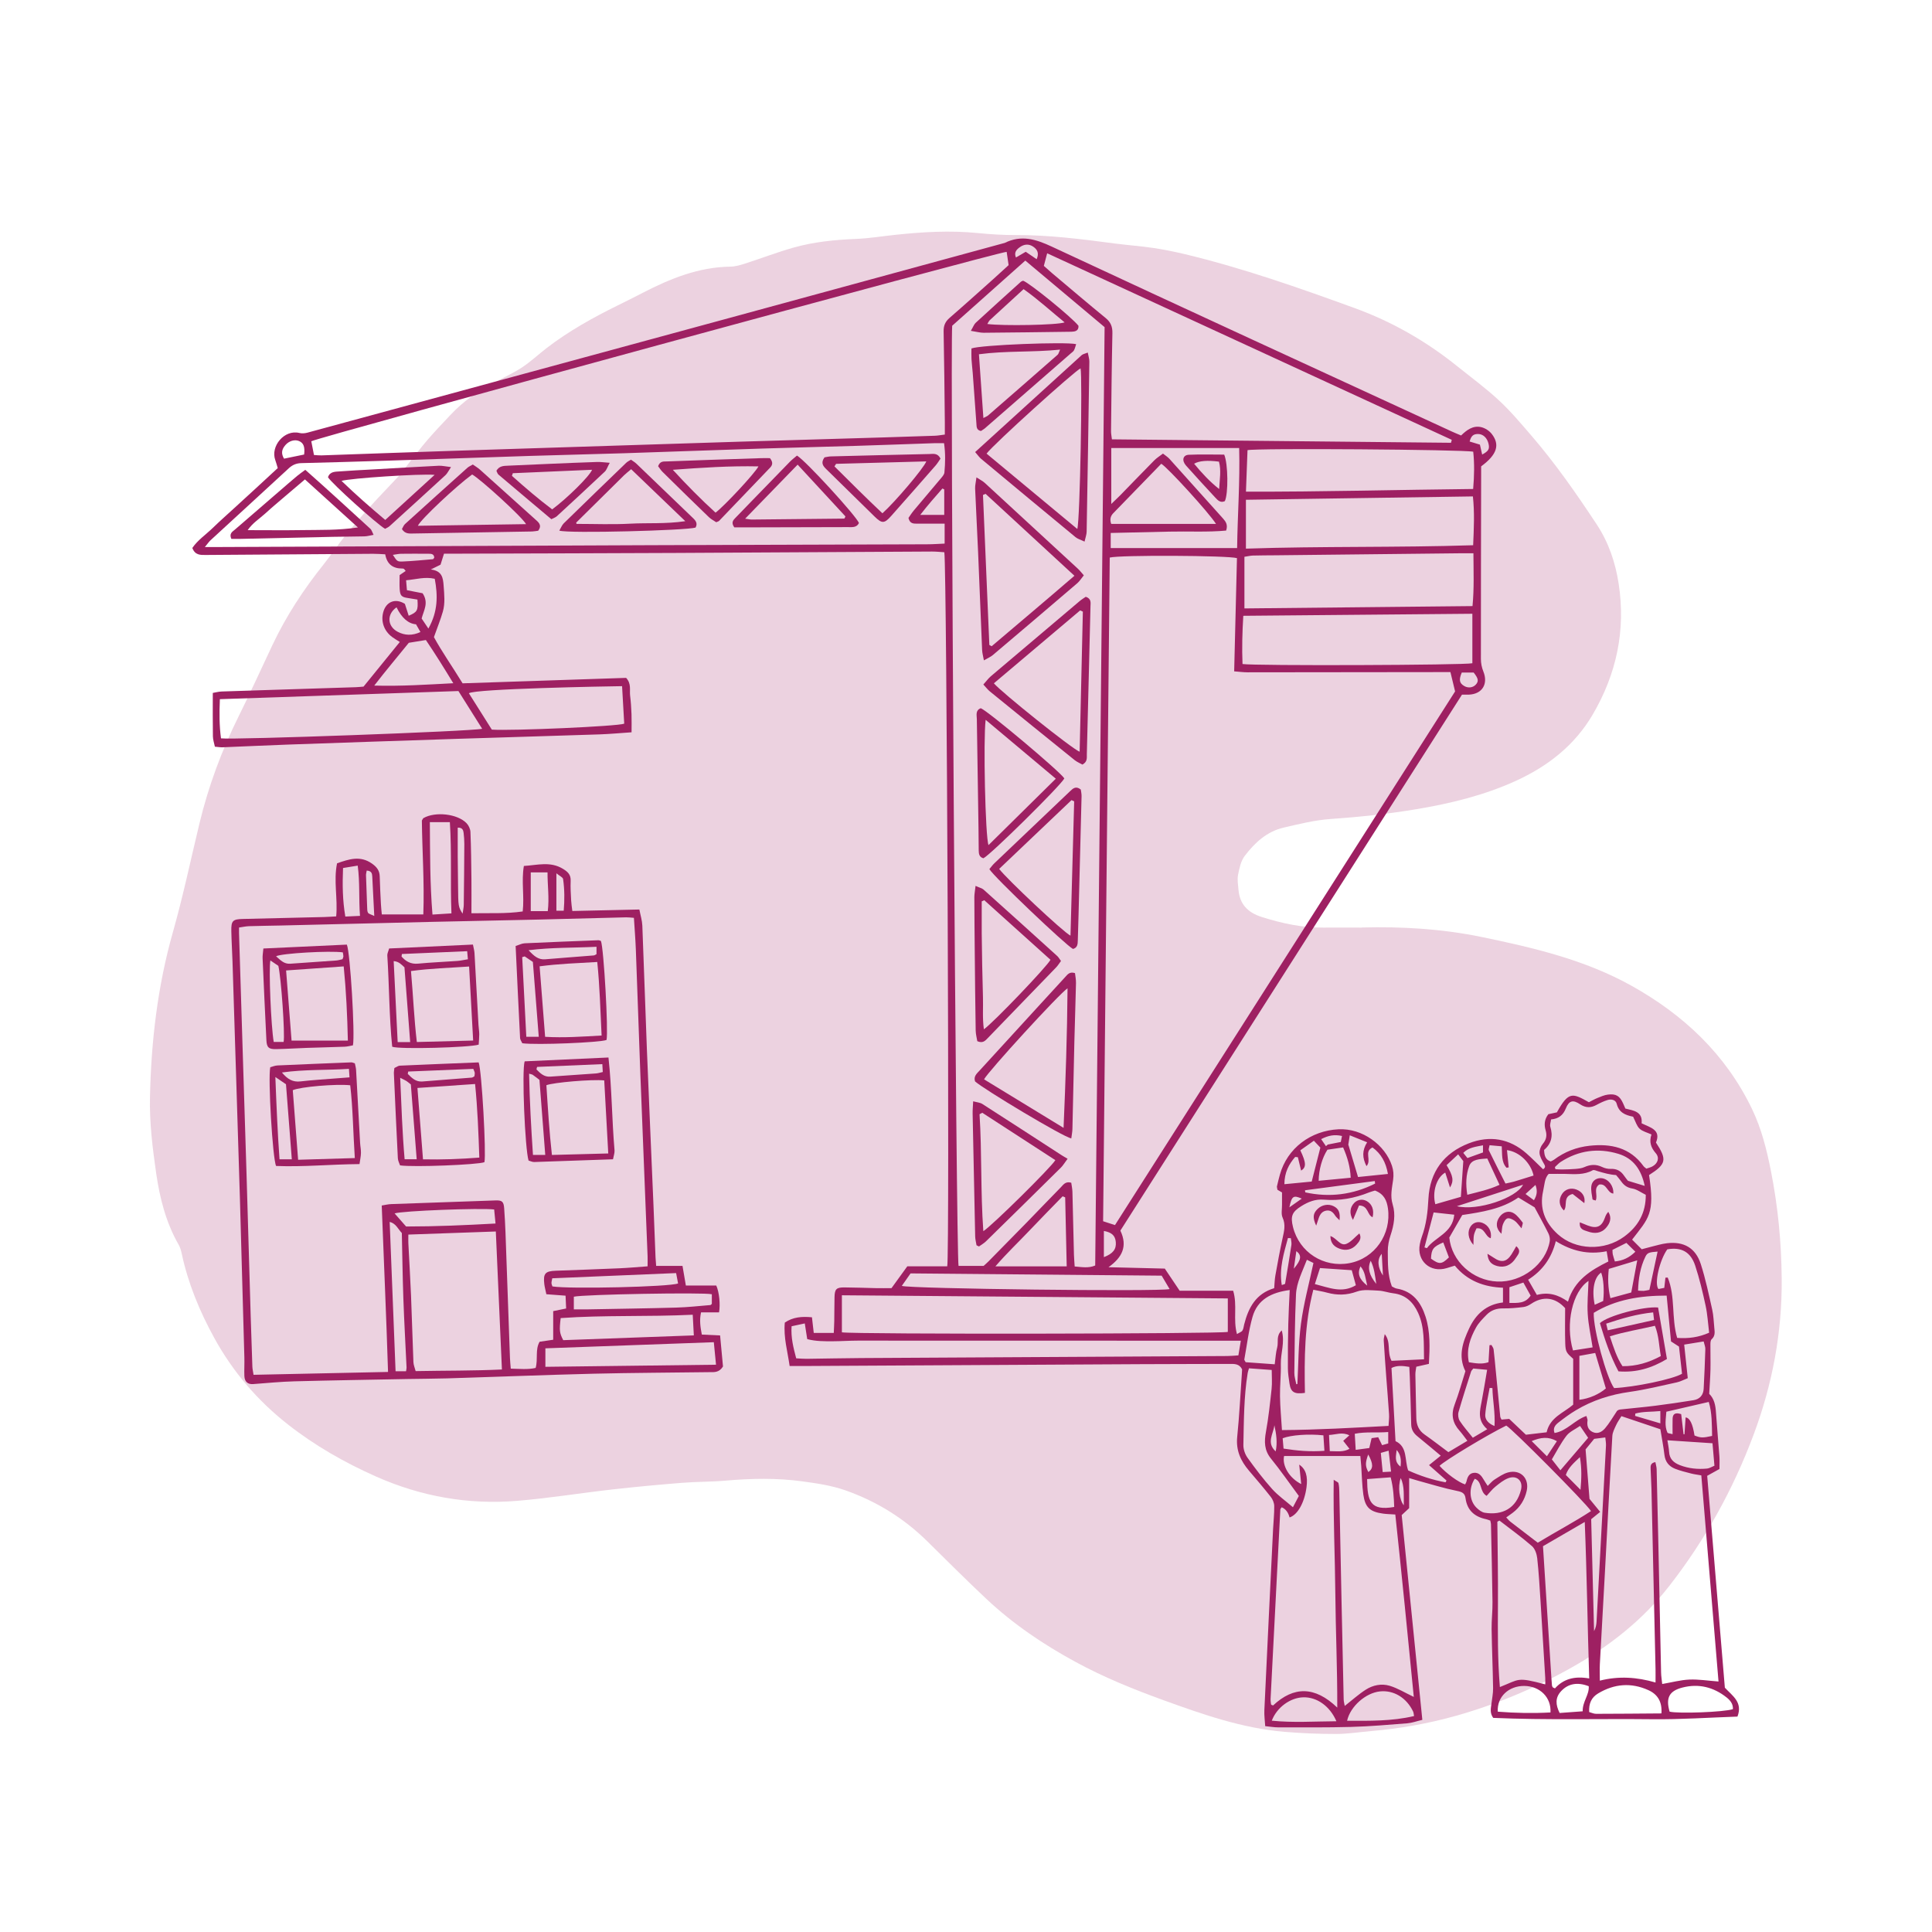 <?xml version="1.0" encoding="UTF-8"?><svg id="a" xmlns="http://www.w3.org/2000/svg" viewBox="0 0 720 720"><defs><style>.b{fill:#9e2062;}.c{opacity:.2;}</style></defs><g class="c"><path class="b" d="M507.52,345.65c14.44-.38,29.71,.44,44.71,3.55,19.25,3.99,38.41,8.46,55.82,18.18,19.44,10.86,35.02,25.5,44.83,45.81,3.58,7.42,5.54,15.31,7.12,23.34,2.61,13.23,3.88,26.57,3.99,40.06,.16,20.02-3.47,39.29-10.45,58.01-7.61,20.41-18.04,39.22-31.42,56.4-9.9,12.72-22.32,22.45-36.24,30.33-13.75,7.78-28.26,13.88-43.47,18.15-10.3,2.89-20.82,4.73-31.5,5.65-4.35,.37-8.69,1.07-13.03,1.07-6.42,0-12.86-.26-19.25-.8-15.62-1.32-30.27-6.44-44.88-11.73-11.25-4.07-22.31-8.55-32.84-14.27-12.07-6.55-23.38-14.19-33.4-23.61-7.45-7-14.68-14.24-21.96-21.41-8.74-8.62-18.99-14.92-30.48-18.97-5.14-1.81-10.7-2.62-16.14-3.36-9.48-1.29-19-1.09-28.53-.26-5.37,.47-10.79,.38-16.16,.81-8.69,.7-17.38,1.5-26.05,2.48-11.86,1.34-23.67,3.27-35.56,4.25-18.19,1.49-35.77-1.65-52.45-9.05-11.68-5.18-22.77-11.49-32.86-19.41-11.36-8.9-20.57-19.66-27.51-32.32-5.44-9.92-9.73-20.3-12.1-31.41-.24-1.11-.56-2.27-1.12-3.24-4.77-8.33-7.06-17.42-8.41-26.81-1.34-9.33-2.49-18.67-2.29-28.13,.44-20.87,2.83-41.42,8.55-61.6,3.79-13.37,6.64-27.01,9.9-40.53,3.36-13.92,8.3-27.23,14.68-40.05,4.35-8.74,8.38-17.65,12.55-26.48,5.09-10.76,11.57-20.63,18.99-29.91,2.65-3.32,5-6.88,7.66-10.19,3.17-3.93,6.45-7.78,9.83-11.53,3.61-4.01,7.41-7.85,11.08-11.81,.85-.92,1.49-2.03,2.27-3.02,2.63-3.33,5.19-6.72,7.95-9.94,2.69-3.14,5.57-6.11,8.39-9.13,4.75-5.1,10.35-9.06,16.52-12.28,3.46-1.81,7.05-3.44,10.3-5.58,3.24-2.13,6.1-4.84,9.19-7.22,8.23-6.33,17.26-11.33,26.54-15.91,3.09-1.52,6.17-3.06,9.22-4.64,10.28-5.32,20.86-9.61,32.7-9.77,1.79-.02,3.63-.56,5.36-1.11,6.01-1.94,11.92-4.21,17.99-5.94,7.65-2.18,15.53-2.96,23.49-3.28,4.8-.19,9.58-.99,14.38-1.5,10.29-1.1,20.58-1.72,30.93-.69,4.68,.47,9.4,.76,14.1,.75,12.45-.05,24.74,1.53,37.04,3.15,4.78,.63,9.6,.96,14.36,1.67,3.97,.59,7.92,1.4,11.82,2.33,21.49,5.15,42.28,12.48,63.03,20.02,14.13,5.13,26.84,12.44,38.48,21.81,5.19,4.17,10.59,8.13,15.45,12.65,4.36,4.05,8.22,8.65,12.11,13.17,8.94,10.38,16.75,21.6,24.29,33.02,4.46,6.75,6.97,14.2,8.19,22.13,2.69,17.41-.84,33.66-9.66,48.73-6.72,11.48-16.77,19.32-28.8,24.79-11.82,5.37-24.27,8.38-37.02,10.51-10.55,1.76-21.13,2.9-31.8,3.63-5.91,.41-11.78,1.87-17.59,3.22-6.23,1.45-10.77,5.65-14.49,10.55-1.44,1.89-1.99,4.6-2.48,7.04-.35,1.75,0,3.65,.15,5.48,.44,5.48,3.48,8.59,8.68,10.24,7.5,2.37,15.08,4.03,22.98,3.95,4.48-.05,8.96,0,14.33,0Z"/></g><g><path class="b" d="M79.28,258.24c.97-.16,2.15-.5,3.35-.54,16.65-.56,33.3-1.07,49.95-1.6,.91-.03,1.82-.14,2.9-.22,4.45-5.48,8.92-10.99,13.52-16.64-1.16-.74-2.05-1.24-2.86-1.85-2.98-2.21-4.24-5.69-3.35-9.14,1.04-4.05,4.54-5.44,8.1-3.21,.47,1.47,.94,2.93,1.42,4.43,3.22-1.36,3.56-2,3.26-6.03-1.12-.18-2.32-.4-3.52-.57-2.38-.34-2.93-.83-3.1-3.28-.12-1.71-.02-3.43-.02-5.27l2.25-1.54c-.23-.28-.4-.57-.64-.76-.16-.13-.44-.15-.66-.15-3.45,0-5.66-1.58-6.32-5.3-1.58-.07-3.05-.2-4.51-.19-20.8,.13-41.6,.28-62.39,.44-2,.02-3.98,.08-4.98-2.61,1.98-2.93,5.06-4.99,7.66-7.51,2.64-2.56,5.4-4.99,8.11-7.48,2.63-2.41,5.26-4.81,7.88-7.22,2.7-2.48,5.39-4.98,8.18-7.56-.33-1.07-.58-2.05-.92-2.99-1.86-5.14,3.37-11.47,8.97-10.1,.94,.23,2.06,.15,3.01-.11,51.4-13.95,102.8-27.92,154.19-41.91,35.11-9.56,70.22-19.14,105.32-28.71,.11-.03,.23-.03,.33-.08,6.14-3.06,11.57-1.43,17.57,1.37,49.64,23.17,99.43,46.02,149.18,68.95,1.04,.48,2.1,.9,3.35,1.43,2.07-2.01,4.44-3.83,7.51-3.1,1.44,.34,3,1.35,3.91,2.52,3.16,4.07,1.94,7.75-3.95,12.09,0,.91,0,2.05,0,3.19-.04,22.88-.1,45.76-.09,68.63,0,1.54,.33,3.18,.91,4.61,1.88,4.65-.39,8.42-5.36,8.64-.69,.03-1.37,0-2.6,0-42.33,66.41-84.8,133.05-127.31,199.74,2.79,5.89,.64,10.03-4.43,13.64,6.83,.17,13.66,.34,20.99,.52,1.66,2.47,3.43,5.11,5.53,8.24h19.94c1.64,5.4-.09,10.68,1.42,16.16,.92-.57,1.7-.8,2.03-1.31,.41-.64,.46-1.52,.66-2.3,1.58-6.19,4.31-11.44,11.18-13.49,.15-1.65,.17-3.24,.45-4.79,.83-4.63,1.68-9.26,2.68-13.85,.56-2.59,1.22-5,0-7.68-.61-1.34-.18-3.16-.21-4.76-.02-1.38,0-2.75,0-4.6l-1.71-1c-.13-.82-.23-1.06-.18-1.27,.34-1.45,.69-2.9,1.09-4.34,2.75-9.91,11.55-16.42,21.85-16.93,8.96-.44,17.37,5.88,19.92,13.6,.57,1.73,.7,3.35,.43,5.29-.4,2.94-1.14,5.95-.17,9.09,1.18,3.82,.49,7.7-.78,11.51-.64,1.91-1.05,4-1.03,6.01,.05,4.34-.11,8.75,1.51,13.05,.57,.27,1.16,.71,1.8,.81,6.02,.99,9.07,5.19,10.76,10.46,1.81,5.64,1.59,11.52,1.25,17.61-1.59,.36-3.01,.68-4.7,1.06-.11,.91-.35,1.9-.34,2.88,.08,5.4,.24,10.8,.35,16.2,.05,2.56,.88,4.65,3.07,6.18,2.99,2.1,5.88,4.34,8.88,6.57,2.45-1.47,4.59-2.74,7.08-4.22-1.11-1.43-1.92-2.64-2.89-3.72-2.64-2.93-3.28-6.07-1.83-9.86,1.55-4.07,2.69-8.3,3.98-12.36-2.82-5.68-.95-10.92,1.39-15.92,2.43-5.21,6.32-8.98,12.62-9.7v-5.49c-7.07-.26-13.27-2.54-17.95-8.23-1.09,.33-2.05,.62-3.01,.92-6.13,1.89-11.29-2.72-10.02-8.96,.18-.9,.39-1.8,.71-2.66,1.69-4.58,2.24-9.3,2.48-14.17,.51-10.06,5.74-17.1,15.07-20.72,7.78-3.02,15.13-1.83,21.51,3.8,2.12,1.87,4.1,3.91,6.15,5.87,1.22-.78,.65-1.46,.17-2.33-.65-1.17-1.41-2.45-1.49-3.73-.07-1.12,.47-2.51,1.21-3.39,1.34-1.59,1.63-3.13,1.06-5.08-.6-2.05-.47-4.09,1.02-5.99,1.05-.23,2.14-.46,3.18-.69,4.38-7.91,5.83-7.2,11.92-3.77,.95-.48,2.03-1.11,3.18-1.58,1.26-.51,2.56-1.09,3.89-1.26,3.04-.4,4.44,.5,5.69,3.28,.28,.62,.54,1.24,.84,1.92,3.07,.74,6.49,1.13,6.05,5.49,3.25,1.6,7.34,2.4,5.35,7.18,4.21,6.4,3.84,8.03-2.58,12.11,2.28,14.5-.25,16.16-6.31,24.06,1.13,1.13,2.3,2.3,3.58,3.59,1.24-.33,2.32-.64,3.41-.9,2.01-.48,4-1.12,6.04-1.35,6.27-.72,10.62,1.76,12.56,7.77,1.79,5.56,2.99,11.31,4.27,17.02,.5,2.23,.54,4.56,.78,6.85,.16,1.49,.35,2.94-1,4.15-.41,.37-.46,1.27-.46,1.93-.03,3.1,.09,6.21,.02,9.31-.07,2.98-.3,5.96-.47,9.1,1.86,1.81,2.34,4.22,2.51,6.81,.38,5.5,.89,10.99,1.29,16.48,.11,1.47,.02,2.96,.02,4.72-1.36,.75-2.72,1.51-4.57,2.54,2.19,26.26,4.4,52.78,6.58,78.96,2.92,3.13,6.73,5.43,4.7,10.77-10.62,.36-21.17,1.1-31.71,.98-19.83-.22-39.67,.36-59.32-.5-1.36-1.91-.85-3.62-.65-5.3,.23-1.92,.64-3.85,.61-5.77-.11-7.35-.44-14.71-.55-22.06-.05-3.33,.38-6.66,.33-9.99-.12-9.65-.36-19.3-.57-28.95,0-.45-.15-.89-.25-1.45-.54-.18-1.05-.42-1.59-.53-4.27-.9-7.02-3.29-7.63-7.76-.26-1.93-1.28-2.39-3.18-2.77-4.93-1-9.76-2.52-14.63-3.84-.97-.26-1.93-.57-3.21-.95v11.21c-.96,.9-1.79,1.66-2.78,2.58,2.54,25.23,5.1,50.57,7.69,76.31-2.11,.5-3.84,1.15-5.6,1.29-6.98,.55-13.96,1.16-20.96,1.35-9.07,.25-18.15,.16-27.22,.16-1.46,0-2.92-.27-4.78-.45-.12-2.12-.4-4.04-.31-5.94,1.05-22.5,2.15-45,3.25-67.5,.14-2.87,.47-5.74,.43-8.6-.02-1.14-.55-2.45-1.27-3.37-2.62-3.34-5.39-6.57-8.15-9.81-3.09-3.63-4.89-7.55-4.38-12.57,.8-7.88,1.18-15.8,1.74-23.7,.04-.56,.06-1.13,.08-1.5-1.08-2.1-2.84-2-4.58-2-10.92,.04-21.83,.03-32.75,.09-41.25,.22-82.5,.45-123.75,.68-2.39,.01-4.79,0-7.54,0-.76-5.43-2.31-10.58-1.8-16.17,3.06-2.09,6.34-2.33,10.12-1.98,.23,2,.44,3.77,.67,5.83h7.46c.06-1.5,.16-2.95,.18-4.4,.05-2.99,.03-5.98,.1-8.97,.07-2.98,.68-3.61,3.72-3.59,3.9,.02,7.81,.19,11.71,.27,1.93,.04,3.87,0,5.8,0,1.95-2.69,3.83-5.28,5.89-8.13h14.88c.95-3.14-.14-259.66-1.08-266.12-1.46-.09-3.01-.26-4.56-.26-31.71,.16-63.43,.37-95.14,.52-26.66,.12-53.32,.19-79.97,.27-2.27,0-4.54,0-6.79,0l-1.29,4.11-3.63,1.79c4.23,.5,4.58,3.11,4.79,6.13,.23,3.23,.6,6.45-.3,9.58-.84,2.94-2.01,5.79-3.32,9.49,2.89,5.35,6.91,11.04,10.68,17.22,20.46-.68,40.85-1.36,60.95-2.03,2.04,2.24,1.22,4.55,1.48,6.64,.29,2.28,.43,4.58,.52,6.87,.08,2.14,.02,4.28,.02,6.77-4.23,.28-8.08,.65-11.95,.78-17.8,.59-35.59,1.09-53.39,1.67-20.9,.68-41.79,1.4-62.68,2.13-8.15,.29-16.29,.69-24.44,1.01-.78,.03-1.57-.12-2.82-.22-.26-1.29-.72-2.57-.74-3.85-.09-5.16-.04-10.32-.04-16.2Zm334.29-50.45c-.82,82.33-1.64,164.8-2.47,247.33,1.66,.54,2.93,.95,4.42,1.43,42.4-66.53,84.69-132.88,126.75-198.88-.62-2.56-1.12-4.64-1.74-7.2-1.34,0-2.8,0-4.26,0-23.79,.03-47.57,.07-71.36,.08-1.55,0-3.09-.22-4.97-.36,.36-14.37,.7-28.33,1.04-42.19-3.3-1.01-43.73-1.21-47.41-.21ZM117,169.56c.99,.06,1.88,.18,2.77,.15,15.95-.55,31.9-1.14,47.86-1.66,21.69-.72,43.39-1.39,65.08-2.08,14.46-.46,28.92-.94,43.39-1.38,17.56-.53,35.13-1.03,52.69-1.56,6.54-.2,13.09-.41,19.63-.64,1.1-.04,2.2-.26,3.69-.44,0-1.74,.01-3.21,0-4.67-.13-11.26-.22-22.52-.45-33.78-.04-2.16,.63-3.66,2.25-5.06,5.47-4.74,10.84-9.59,16.24-14.41,1.96-1.75,3.88-3.53,5.73-5.22-.27-1.84-.5-3.41-.73-4.95-3.08,.02-256.07,68.94-259.14,70.59l1,5.12Zm237.85-48.15c-.75,9.94,1.51,346.76,2.37,350.36h9.34c.5-.46,1.2-1.05,1.84-1.7,4.76-4.83,9.52-9.66,14.25-14.51,4.25-4.36,8.45-8.78,12.72-13.12,.91-.93,1.7-2.29,3.85-1.68,.14,1.03,.41,2.21,.44,3.4,.21,7.81,.37,15.63,.57,23.44,.04,1.45,.18,2.9,.27,4.38,2.77,.21,5.12,.71,7.65-.37,1.17-116.59,2.34-233.14,3.5-349.7-9.92-8.32-19.66-16.49-29.55-24.8-9.31,8.29-18.3,16.31-27.26,24.29Zm185.9,43.6l.28-1.1c-50.18-23.14-100.36-46.27-150.78-69.52-.48,1.84-.85,3.25-1.24,4.7,1.11,.98,2.03,1.83,2.99,2.64,6.68,5.62,13.32,11.29,20.08,16.82,1.89,1.55,2.53,3.24,2.48,5.64-.26,12.18-.38,24.36-.51,36.53-.01,.88,.19,1.76,.33,3.01,42.24,.43,84.31,.85,126.38,1.28Zm-63.1,396.71c-.17,.28-.49,.55-.51,.85-1.23,23.52-2.44,47.04-3.63,70.56-.03,.67,.09,1.36,.17,2.03,0,.08,.14,.16,.23,.22,.1,.06,.21,.08,.54,.19,7.63-7.15,15.51-7.28,23.91,.8,.05-14.8-.6-28.62-.72-42.45-.12-13.95-.8-27.89-.61-42.46,1.02,.7,1.7,.91,1.78,1.27,.24,.99,.29,2.04,.31,3.07,.28,13.44,.54,26.89,.82,40.33,.26,12.41,.52,24.82,.81,37.23,.02,.81,.27,1.61,.4,2.39,2.77-2.17,5.15-4.34,7.82-6.05,2.68-1.73,5.92-2.37,8.96-1.45,2.96,.9,5.69,2.59,8.95,4.14-2.24-22.8-4.46-45.35-6.89-67.98-1.82-.13-3.19-.14-4.54-.33-4.88-.66-6.7-2.27-7.38-7.13-.49-3.51-.53-7.09-.78-10.63-.09-1.21-.21-2.42-.33-3.71h-28.42c-.79,3.59,1.93,8.21,6.38,10.46-.26-2.5-.49-4.74-.74-7.25,2.48,1.65,3.26,4.37,2.72,8.43-.76,5.75-3.3,10.28-6.32,11.26q-.71-2.83-2.92-3.8Zm-125.63-366.57c-3.7,0-6.91,0-10.12,0-1.4,0-2.84,.1-3.34-2.14,.56-.78,1.21-1.84,2-2.78,3.24-3.88,6.54-7.72,9.78-11.6,.65-.78,1.54-1.67,1.62-2.57,.32-3.51,.42-7.04-.14-10.9-1.38,0-2.5-.03-3.61,0-9.64,.33-19.28,.69-28.93,.99-11.71,.36-23.43,.63-35.14,1.01-17.22,.55-34.44,1.19-51.66,1.75-11.6,.37-23.2,.62-34.79,.99-17.91,.57-35.82,1.21-53.73,1.79-10.56,.34-21.13,.63-31.69,.9-1.83,.05-3.27,.65-4.62,1.9-9.7,8.97-19.46,17.89-29.18,26.84-.62,.57-1.09,1.29-2.12,2.53,2.19,0,3.65,0,5.11,0,53.77-.23,107.55-.48,161.32-.69,34.24-.13,68.48-.21,102.72-.33,2.14,0,4.29-.17,6.54-.26v-7.44Zm288.42,431.49c-2.14-25.62-4.26-51.09-6.41-76.81-1.43-.26-2.66-.4-3.85-.71-1.99-.52-4-1-5.91-1.75-2.28-.9-3.67-2.57-3.98-5.16-.38-3.17-.99-6.32-1.52-9.57-4.85-1.63-9.69-3.26-14.51-4.88-.7,1.15-1.45,2.17-1.96,3.3-.6,1.32-1.35,2.71-1.43,4.1-.98,16.86-1.84,33.72-2.75,50.58-.62,11.47-1.29,22.94-1.9,34.41-.1,1.91-.01,3.84-.01,6.18,7.05-1.78,13.78-1.33,20.76,.69,0-2.04,.03-3.52,0-5-.5-22.4-1.01-44.8-1.52-67.2-.06-2.41-.24-4.82-.31-7.23-.03-1.1-.2-2.35,1.77-2.71,.17,.93,.45,1.77,.47,2.62,.24,9.42,.45,18.84,.65,28.26,.34,15.85,.65,31.71,1.01,47.56,.03,1.44,.28,2.87,.42,4.26,3.62-.62,6.85-1.51,10.12-1.65,3.39-.15,6.82,.42,10.88,.72Zm-159.82-145.88c-6.76,.89-12,3.49-13.85,10.03-1.46,5.16-2.08,10.55-3.05,15.85-.03,.18,.19,.4,.5,1.01,3.36,.24,6.96,.5,10.83,.78,.31-2.28,.39-4.36,.93-6.32,.53-1.95-.52-4.32,1.69-6.31,1.25,4.48-.44,8.47-.34,12.5,.1,4.01-.37,8.02-.31,12.03,.06,4.09,.46,8.18,.73,12.62,13.39-.09,26.4-.85,39.72-1.56,.08-1.64,.28-2.99,.19-4.32-.29-4.59-.69-9.17-1.03-13.75-.34-4.58-.68-9.16-.95-13.75-.05-.78,.24-1.59,.37-2.38,2.42,2.95,.77,6.57,2.53,9.95,3.82-.18,7.75-.36,12.11-.57-.13-6.16,.27-11.87-2.2-17.29-1.83-4.02-4.65-6.76-9.27-7.31-1.82-.21-3.6-.9-5.41-.98-2.72-.12-5.7-.55-8.13,.34-3.8,1.39-7.35,1.43-11.1,.41-1.61-.44-3.26-.7-5.14-1.09-3.35,12.9-3.36,25.71-3.13,38.44-3.93,.56-5.26-.26-5.74-3.41-.29-1.93-.6-3.87-.61-5.82-.04-5.52,.02-11.03,.15-16.55,.09-4.01,.33-8.01,.53-12.57Zm-166.87,15.76c5.19,.78,141.14,.58,143.82-.16v-12.48c-48.04-.39-95.84-.78-143.82-1.17v13.81Zm235.35-290.33c-2.07,0-3.54-.01-5.02,0-22.85,.25-45.7,.5-68.55,.75-2.87,.03-5.74,.02-8.61,.1-.97,.03-1.94,.28-3.16,.46v19.24c28.35-.29,56.54-.58,85-.87,.64-6.6,.37-12.86,.34-19.69Zm-86.06,41.27c4.47,.71,82.83,.44,85.67-.29v-18.44c-28.42,.25-56.7,.51-85.37,.76-.38,6.25-.53,12.02-.29,17.96Zm1.28-43c28.3-.95,56.38-.35,84.68-1.27,.27-6.26,.56-12.03-.09-18.19-28.27,.42-56.21,.83-84.59,1.25v18.21Zm-284.63,67.13c-2.97-4.73-5.88-9.34-8.85-14.06-29.66,1.01-59.1,2.02-88.9,3.03-.23,5.22-.21,9.95,.42,14.6,4.23,.63,93.95-2.62,97.34-3.57Zm403.58,215.91c-3.68-4.06-8.23-4.61-12.71-1.57-.83,.56-1.84,1.04-2.82,1.16-2.49,.3-5.02,.56-7.52,.51-2.48-.05-4.55,.68-6.22,2.39-1.43,1.47-2.95,2.98-3.93,4.75-2.16,3.92-3.69,8.08-2.67,12.93,2.57,.4,4.87,.84,7.32-.02,.13-2.19,.25-4.26,.37-6.33,.24-.03,.48-.05,.73-.08,.28,.54,.73,1.06,.8,1.63,.32,2.61,.54,5.24,.8,7.87,.55,5.71,1.09,11.43,1.67,17.14,.04,.41,.32,.8,.48,1.16,1.06-.1,1.95-.18,2.87-.26,2.11,2,4.18,3.96,6.22,5.9,2.7-.32,5.17-.61,7.72-.91,1.27-5.64,6.36-7.22,9.9-10.3v-17.07c-2.51-2.24-2.85-2.6-2.96-5.75-.15-4.35-.04-8.7-.04-13.13Zm-118.94-304.27c28.57,.06,56.49-.7,84.67-1,.43-4.99,.5-9.49,.03-13.89-3.48-.82-81.55-1.38-84.12-.57-.18,4.89-.37,9.91-.58,15.46Zm-1.9,316.41c-2.97,0-5.47,0-7.97,0-44.92-.01-89.84-.03-134.76-.03-3.1,0-6.2,.23-9.3,.24-3.18,.01-6.38,.04-9.57-.8-.31-1.98-.58-3.72-.91-5.85-1.83,.39-3.32,.71-4.92,1.06-.29,4.28,.68,7.99,1.72,11.95,1.38,.07,2.62,.19,3.85,.18,6.78-.08,13.55-.24,20.33-.28,45.49-.26,90.98-.5,136.47-.76,1.33,0,2.67-.15,4.14-.24,.31-1.86,.56-3.39,.91-5.47Zm110.66,75.28c6.67-4.07,13.44-7.6,19.84-11.79-2.28-3.39-29.38-30.64-31.59-31.86-7.01,3.43-23.03,13.1-24.86,15.01,2.49,2.81,7.11,6.18,9.53,6.92,.18-.39,.44-.78,.53-1.21,.35-1.55,.96-2.94,2.73-3.11,1.89-.19,2.86,1.15,3.69,2.59,.42,.73,.91,1.43,1.46,2.28,1-.95,1.65-1.8,2.5-2.33,1.63-1.02,3.28-2.21,5.09-2.69,4.62-1.22,7.99,2.17,6.95,6.85-.74,3.35-2.49,6.15-5.27,8.23-.72,.54-1.46,1.05-2.36,1.69,.58,.61,.99,1.16,1.51,1.56,3.34,2.59,6.71,5.15,10.24,7.86Zm-14.29-8.25l-.78,.42c.09,10.25,.29,20.5,.22,30.75-.06,10.26-.15,20.52,.72,30.87,7.45-2.91,6.12-3.84,16.91-.99,0-.84,.04-1.6,0-2.37-.57-9.5-1.14-19-1.75-28.5-.35-5.38-.65-10.76-1.24-16.11-.17-1.6-.83-3.57-1.97-4.56-3.87-3.37-8.05-6.37-12.12-9.52Zm33.45,58.84c-.63-19.59-.86-38.55-1.66-58.32-5.62,3.26-10.52,6.11-15.56,9.03,1.05,16.57,2.09,32.84,3.13,49.11,.06,.92,.12,1.83,.21,2.75,.02,.22,.13,.44,.24,.64,.05,.09,.16,.16,.26,.22,.09,.06,.2,.09,.62,.27,3.13-3.51,7.29-4.68,12.76-3.7ZM231.83,255.71c-5.84,.07-54.96,.97-57.09,2.65,2.89,4.57,5.8,9.18,8.55,13.55,7.53,.5,46.93-1.23,49.34-2.22-.26-4.55-.52-9.18-.8-13.98Zm182.31-67.9c1.51-1.46,2.42-2.3,3.29-3.18,4.25-4.36,8.47-8.75,12.75-13.08,.92-.93,2.08-1.62,3.23-2.51,.99,.79,1.78,1.27,2.37,1.92,6.7,7.42,13.38,14.86,20.04,22.31,1,1.12,1.85,2.35,1.12,4.46-6.97,.65-14.04,.22-21.09,.39-7.22,.18-14.44,.33-21.92,.5v5.63h47.11c.16-12.44,1.1-24.62,.76-37.28h-47.66v20.83Zm163,249.67c-1.55,1.61-1.53,4.06-2.06,6.39-1.46,6.52,.72,11.77,5.43,16.06,6.65,6.05,17.43,6.34,24.81,.9,5.22-3.85,8.06-8.87,8.01-15.56-1.77-.86-3.31-2.06-5.01-2.34-1.92-.32-3.11-1.19-4.15-2.66-.58-.83-1.27-1.58-1.91-2.36-2.44-.15-4.58-.8-6.73-1.42-.65-.19-1.5-.62-1.95-.38-3.26,1.8-6.75,1.47-10.23,1.37-1.86-.05-3.71,0-6.2,0Zm-37.03,23.7c.86,8.84,8.71,16.04,17.89,16.41,9.21,.37,18.14-6.48,19.55-15.07,.15-.92-.1-2.05-.52-2.9-1.61-3.24-3.38-6.4-5.13-9.68-1.79-1.08-3.79-2.29-6.05-3.66-6.23,4.32-13.74,5.44-20.9,6.52-1.71,2.96-3.19,5.53-4.83,8.39Zm-27.7-17.49c-.67,.21-1.45,.39-2.19,.69-5.42,2.18-11.05,3.19-16.85,2.7-3.2-.27-5.84,.82-8.4,2.41-3.48,2.16-4.1,3.78-3.11,7.78,2.35,9.44,11.44,15.27,21.04,13.47,9.42-1.77,15.71-10.79,14.34-20.44-.42-2.92-1.44-5.31-4.82-6.62Zm63.03-15.12c.08,2.23,.58,3.64,2.46,4.27,.4-.21,.84-.37,1.2-.63,3.95-2.97,8.4-4.69,13.28-5.22,7.96-.86,15.08,.63,20.11,7.6,.25,.35,.66,.58,1.07,.93,.81-.29,1.6-.47,2.28-.85,1.99-1.11,2.71-3.18,1.21-4.91-1.8-2.08-2.53-4.18-1.6-6.98-1.63-.75-3.33-1.13-4.43-2.16-1.05-.98-1.48-2.63-2.38-4.38,.2,.15,.04-.07-.16-.11-2.81-.57-5.16-1.53-5.98-4.78-.38-1.5-2.03-1.85-3.46-1.39-1.4,.44-2.76,1.09-4.06,1.8-2.12,1.16-4.04,1.16-6.11-.22-2.64-1.77-4.13-1.44-5.33,1.54-1.03,2.55-2.69,3.83-5.5,4.1-.12,1-.52,1.97-.28,2.74,1.06,3.42,.41,6.33-2.33,8.63Zm-142.53,46.83c-31.34-.28-62.41-.56-93.57-.84-1.16,1.65-2.19,3.12-3.26,4.65,2.81,1.08,96.04,2.21,99.8,1.19-1.02-1.71-1.97-3.32-2.97-5.01Zm20.26-280.16c-2.78-4.35-18.04-21.04-20.4-22.41-5.94,6.12-11.92,12.28-17.9,18.44-1.18,1.22-1.26,2.56-.75,3.97h39.05Zm138.04,332.45c.26,.98,.46,1.31,.42,1.62-.27,1.87,.07,3.5,1.91,4.37,1.88,.88,3.51-.1,4.61-1.39,1.59-1.85,2.81-4.02,4.19-6.05,.23-.59,.86-.9,1.52-.97,4.33-.48,8.68-.84,13.01-1.39,4.77-.6,9.53-1.31,14.27-2.07,2.33-.38,3.65-1.9,3.77-4.27,.26-4.93,.47-9.86,.62-14.79,.03-.83-.36-1.68-.63-2.83-2.5,.41-4.7,.77-7.25,1.18,.45,4.27,.88,8.21,1.33,12.51-1.43,.56-2.73,1.27-4.12,1.57-5.83,1.27-11.64,2.71-17.54,3.54-7.17,1-13.86,3.15-20.04,6.85-2.26,1.35-4.39,2.93-6.47,4.55-1.13,.89-2.2,2.02-1.48,3.92,4.64-.76,7.45-4.85,11.87-6.34Zm-125.76-17.76c-.24,.88-.4,1.31-.47,1.74-1.45,8.88-1.41,17.85-1.61,26.81-.03,1.59,.6,3.46,1.54,4.77,2.87,4.01,5.87,7.96,9.15,11.63,2.17,2.43,4.91,4.34,7.78,6.82,.98-1.88,1.69-3.22,2.2-4.2-3.65-4.92-6.83-9.55-10.37-13.9-2.54-3.12-2.56-6.32-1.89-10,.96-5.3,1.53-10.68,2.11-16.04,.24-2.22,.04-4.49,.04-7.01-3.09-.23-5.78-.42-8.47-.62Zm171.49-13.27c-.43-3.48-.6-6.81-1.3-10.03-1.09-5.04-2.28-10.09-3.89-14.97-1.71-5.17-5.22-6.98-10.4-6.06-2.83,3.94-4.95,12.74-3.3,14.78,.66-.13,1.47-.29,2.18-.43,.17-1.47,.3-2.64,.43-3.8l.85-.04c2.92,7.07,1.32,15,3.52,22.49,4.16,.3,7.99-.2,11.92-1.94Zm-15.84-13.83c-9.87,.01-19.03,1.44-27.16,6.43-.2,6.2,4.78,24.17,7.59,28.04,7.58-.34,21.9-3.3,25.31-5.34-.37-3.33-.76-6.82-1.13-10.13-1.13-.73-1.97-1.28-2.97-1.92-.53-5.55-1.06-11.11-1.63-17.07Zm-224.14-36.61l-.95-.39c-4.14,4.26-8.32,8.49-12.4,12.8-4.02,4.25-8.3,8.27-12.65,13.3h26.57c-.19-8.7-.38-17.21-.57-25.71Zm201.8,20.08c-6.94,1.39-13.03-.09-18.95-3.76-1.61,6.35-4.97,10.99-10.32,14.38,1.18,2.04,2.17,3.77,3.25,5.66,4.25-1.14,7.91-.14,11.6,2.51,2.35-7.98,8.49-11.72,15.05-14.97-.22-1.3-.38-2.29-.64-3.81Zm-80.19,43.49c.5,9.11,1,18.15,1.5,27.28,4.57,2.14,3.31,6.96,4.71,10.91,4.39,1.99,9.06,3.56,13.95,4.43l.34-.67-6.51-5.73c1.64-1.33,2.85-2.3,4.36-3.52-1.23-1.03-2.34-1.97-3.46-2.9-1.77-1.47-3.53-2.94-5.31-4.39-1.41-1.15-2.21-2.52-2.24-4.42-.11-5.86-.33-11.71-.52-17.56-.04-1.23-.11-2.46-.18-3.82-2.42-.39-4.51-.65-6.63,.4ZM139.48,255.5c10.18,.27,19.43-.36,29.45-.88-3.5-5.76-6.73-10.94-10.22-16.1l-6.36,1.03c-4.07,5.07-8.35,10.07-12.88,15.95Zm451.42,284.64c.49,6.2,1,12.69,1.46,18.44,1.66,2.03,2.78,3.4,3.98,4.86-1.25,1.02-2.13,1.73-3.35,2.72,.35,13.76,.71,27.73,1.07,41.7,.69-1.23,.87-2.47,.94-3.71,.53-9.76,1.04-19.51,1.57-29.27,.65-12.05,1.31-24.1,1.93-36.15,.05-.96-.15-1.93-.25-3.04-1.64,.21-2.87,.37-4.15,.53-.98,1.2-1.92,2.34-3.19,3.91Zm28.27,98.39c.3-4.32-1.4-7.09-4.86-8.66-6.43-2.91-12.72-2.39-18.75,1.23-2.47,1.48-3.52,3.75-3.31,6.94,.86,.23,1.7,.65,2.54,.65,8.09-.01,16.19-.09,24.37-.15Zm-92.19,.98c-.15-.77-.16-1.25-.34-1.64-2.44-5.17-7.25-8.08-12.39-7.53-5.29,.56-11.03,5.56-12.23,10.95,8.38,0,16.67,.19,24.96-1.77Zm118.82-2.55c.13-1.89-.95-3.25-2.28-4.32-4.87-3.89-10.42-5.3-16.49-3.75-5.02,1.28-6.29,3.88-4.82,8.99,3.31,.81,20.28,.18,23.59-.93Zm-39.1-196.91c2.21,.67,4.06,1.24,6.24,1.9-1.25-5.95-4.15-10.25-9.86-11.96-7.53-2.27-14.76-1.28-21.43,3.01-.81,.52-1.46,1.3-2.19,1.95,.07,.26,.14,.51,.21,.77,.8,.04,1.6,.12,2.4,.11,1.7-.04,3.4-.06,5.09-.21,1.1-.1,2.28-.21,3.27-.66,2.24-1.01,4.35-1.15,6.62-.06,.99,.48,2.19,.76,3.28,.71,2.2-.09,3.74,.8,4.92,2.55,.51,.75,1.1,1.45,1.44,1.89Zm-52.46,92.57c-3.75-3.29-2.75-6.82-2.07-10.36,.73-3.8,1.33-7.63,2.04-11.77-2.01-.19-3.66-.34-5.16-.48-.42,.55-.71,.79-.81,1.1-1.6,5.03-3.24,10.05-4.69,15.13-.28,.99-.1,2.42,.45,3.27,1.41,2.17,3.16,4.12,4.88,6.29,1.84-1.09,3.28-1.94,5.36-3.17Zm-.21,24.85c-2.7-1.52-1.55-5.34-4.43-6.38-2.28,3.51-2.06,8.1,.61,10.75,.86,.85,2.01,1.75,3.14,1.92,6.48,1.03,11.77-1.6,13.49-8.59,.81-3.31-1.55-5.51-4.76-4.29-1.75,.67-3.32,1.95-4.8,3.16-1.21,.98-2.17,2.27-3.25,3.42Zm-55.99,83.99c-2.45-5.71-7.32-9.04-12.32-8.92-4.83,.11-9.87,3.71-11.76,8.71,7.97,.81,15.78,.26,24.08,.21Zm79.78-3.28c.34-5.62-3.96-9.82-9.74-9.88-5.83-.06-10.25,4.07-9.9,9.59,6.53,.52,13.09,.65,19.65,.29Zm60.38-100.32c-5.68-.38-11.09-.73-16.81-1.11,.25,1.63,.56,2.96,.63,4.3,.15,2.68,1.7,4.07,4.04,4.98,3.29,1.27,6.68,1.59,10.13,1.26,.84-.08,1.64-.62,2.73-1.06-.25-2.85-.48-5.52-.72-8.37Zm-51.99-34.59c2.47-.38,4.79-.74,7.31-1.14-.67-4.36-1.57-8.38-1.82-12.44-.25-4.04,.16-8.11,.29-12.33-5.99,3.97-8.7,15.95-5.78,25.91Zm12.25,14.16c-1.28-4.27-2.59-8.61-3.97-13.22-2.13,.39-3.98,.73-5.9,1.08v16.37c3.51-.4,7.34-2.04,9.87-4.23Zm33.02,17.54c2.36,.91,3.04,.93,6.57,.16-.1-4.27-.01-8.61-1.24-12.67-5.53,1.28-10.61,2.45-15.81,3.65-.17,2.66-.74,5.26,.4,7.78,.14,.3,.94,.3,1.92,.58,0-2.16-.05-3.97,.01-5.77,.06-1.81,1.01-2.41,3.2-1.69,.28,2.41,.58,4.95,.88,7.49h.35c.14-2.09,.28-4.18,.42-6.27q2.33,.24,3.31,6.74Zm-76.36-108.2c-.14,.89-.46,1.54-.26,1.95,1.99,4.08,4.06,8.13,6.19,12.35,1.07-.24,2.07-.4,3.03-.68,2.5-.74,4.98-1.54,7.44-2.3-1.03-4.73-5.27-8.87-9.91-9.47,.22,2.21,.43,4.32,.65,6.42-.27,.05-.54,.11-.8,.16-2.01-2.13-1.59-5.05-1.8-8-1.59-.14-2.99-.27-4.54-.41Zm-37.88,10.71c-.77-4.36-2.55-7.53-5.74-9.85-3.35,1.59-.19,4.65-2.25,6.96-1.59-3.15-1.67-5.82,.24-8.89-2.17-.88-4.1-1.65-6.47-2.61-.24,1.54-.4,2.5-.54,3.46-.01,.1,.06,.22,.1,.33,1.14,3.8,2.28,7.61,3.52,11.76,3.64-.37,7.22-.74,11.14-1.14Zm-33.56-6.22l-1-.1c-2.39,2.73-3.99,5.8-4.03,10.16,3.66-.35,6.91-.66,10.19-.98,1.1-4.32,2.13-8.38,3.22-12.66-.68-.72-1.43-1.51-2.42-2.56-1.84,1.3-3.47,2.46-5.05,3.57,2.23,4.7,2.26,6.32,.3,7.57l-1.21-4.99Zm54.93,5.72c-3.26,1.84-4.93,7.24-3.71,11.8,3.22-.93,6.42-1.86,9.52-2.75,.31-4.54,.59-8.64,.91-13.31-.42-.56-1.08-1.42-1.92-2.53-1.94,1.81-3.15,2.94-4.31,4.03,2.44,4.01,2.78,5.84,1.28,8.32-.63-1.97-1.16-3.63-1.78-5.56Zm-55.51,78.88l.4-.08c.4-7.49,.35-15.04,1.33-22.45,1-7.55,3.03-14.96,4.65-22.65-.61-.3-1.38-.68-2.44-1.2-1.68,4.41-3.85,8.46-4.06,12.93-.45,9.73-.5,19.48-.62,29.22-.02,1.41,.47,2.82,.73,4.23Zm71.16-84.12c-2.96,.24-5.78,.26-6.73,2.8-1.22,3.27-1.34,6.84-.71,10.72,4.21-1.09,8.05-1.88,12.01-3.71-1.61-3.46-3.04-6.55-4.56-9.8Zm-62.83,8.31c4.07-.39,7.86-.75,11.94-1.14-.19-4.08-1.2-7.58-2.83-11.3-2.16,.32-4.14,.6-5.84,.85-1.97,3.03-3.22,7.39-3.27,11.59Zm108.72,43.74c2.9-.79,5.3-1.45,7.77-2.12,.76-4.09,1.48-7.96,2.23-11.98-3.65,1.1-6.97,2.1-10.6,3.2-.38,3.38-.34,6.94,.6,10.91Zm-10.33,153.96c-.09-3.63,2.5-6.15,2.26-9.34-4.23-1.65-7.69-.96-10.28,1.82-2.3,2.46-2.08,5.09-.57,8.15,2.68-.2,5.37-.39,8.6-.63ZM159.65,234.24c3.58-6.37,3.54-12.3,2.37-18.54-3.71-.86-6.98,.24-10.68,.55,.12,1.47,.22,2.63,.31,3.7,2.33,.45,4.3,.84,5.84,1.14,2.4,3.59,.39,6.43-.36,9.41,.71,1.05,1.39,2.07,2.51,3.74Zm359.93,327.36c-.13-3.55-.3-7.12-1.32-11.05-3.07,.23-5.94,.45-8.78,.66,.09,8.33,1.2,11.94,10.1,10.39Zm69.25-30.2c-1.8,1.26-3.88,2.13-5.06,3.67-2.14,2.79-3.75,5.99-5.44,8.8,1.1,1.4,2.04,2.61,3.18,4.06,3.68-4.31,7-8.19,10.34-12.1-1.07-1.57-1.96-2.87-3.02-4.43Zm-98.81-52.86c5.39,1.36,10.08,3.52,15.27,.43-.55-2.01-1.05-3.85-1.53-5.6-4.03-.27-7.76-.52-11.84-.8-.58,1.83-1.16,3.63-1.91,5.97Zm-11.68,61.31c5.04,.79,9.87,1.23,15.23,.82-.14-2.15-.26-3.99-.38-5.76-5.46-.61-12.12-.12-15.18,1.09l.33,3.85Zm52.52-74.98l.9,.28c3.12-4.2,9.56-5.61,10.2-12.47-2.63-.29-5.06-.55-7.69-.84-1.2,4.58-2.31,8.8-3.41,13.03Zm83.82,15.83c1.07-4.97,2.06-9.61,3.06-14.27-3.08,.23-3.81,.39-4.54,1.88-1.93,3.95-2.6,8.17-2.75,12.66,1,.05,1.56,.14,2.11,.1,.68-.06,1.34-.23,2.11-.37Zm-71.73-31.18c7.61,1.88,22.15-3.04,24.65-8.01-8.44,2.74-16.54,5.37-24.65,8.01Zm-56.62-5.95c.03,.26,.07,.53,.1,.79,9.07,1.99,17.75,.87,26.03-3.27-.04-.32-.08-.64-.12-.95l-26.01,3.44ZM147.78,226.33c-3.72,2.58-3.47,7.08,.45,9.13,2.58,1.35,5.36,1.51,8.46,.08l-1.65-2.88q-4.33-.36-7.26-6.33Zm357.45,313.99c1.83-.24,3.46-.46,5.06-.68,.33-1.4,.59-2.48,.87-3.68,.86-.12,1.6-.23,2.46-.35,.5,1.02,.94,1.91,1.45,2.96,.81-.23,1.53-.43,2.28-.64v-4.26c-4.36,.37-8.43-.18-12.47,.66,.12,2.12,.23,3.86,.35,5.98ZM351.89,182.38l-.68-.33c-2.68,3.06-5.38,6.11-8.27,9.84h8.95v-9.51Zm215.82,295.59c-1.93,.65-3.61,1.21-5.2,1.74v5.86c3.1-.02,5.89,.3,7.91-2.74-.9-1.61-1.75-3.15-2.71-4.87ZM113.34,169.4c.35-2.93-.23-4.36-1.96-5.06-1.59-.64-3.64-.03-4.97,1.47-1.55,1.75-1.65,3.26-.56,5.12,2.52-.52,4.9-1.01,7.5-1.54Zm475.67,385.8c.36-4.11,.51-7.92-.22-12.17-2.34,2.22-4.36,3.95-5.25,6.65l5.47,5.52Zm-86.16-20.3c-2.65-1.33-4.9-.26-7.56-.12,.1,2.04,.18,3.9,.28,6.02,2.77,.02,5.1,.42,7.34-.87-.09-.12-2.29-2.92-2.33-2.97,.68-.62,1.37-1.24,2.28-2.06ZM146.41,206.78c1.56,2.37,1.57,2.56,3.72,2.47,3.74-.15,7.48-.54,11.21-.85,.15-.01,.28-.31,.5-.58-.11-1.6-1.39-1.44-2.47-1.45-3.31-.03-6.62-.03-9.93,.01-.87,.01-1.73,.22-3.03,.4Zm334.66,254.66l-1.09-.06c-1.5,5.65-3.35,11.24-2.3,17.52,.68-.26,1.22-.34,1.24-.5,.82-4.81,1.62-9.63,2.35-14.46,.12-.81-.13-1.67-.21-2.51Zm116.39,23.4c.45-3.99,.11-8.41-.76-10.57-2.55,1.63-3.56,6.36-2.4,11.99,1.14-.51,2.23-1,3.17-1.42Zm4.35-14.73c3.06-.31,5.39-1.43,7.64-3.63-1.16-1.14-2.18-2.15-3.34-3.29-1.83,.92-3.52,1.76-5.19,2.6,.04,.74,0,1.2,.1,1.63,.18,.77,.44,1.52,.79,2.69Zm-68.52-1.05c3.07,2.23,3.97,2.17,6.68-.47-.68-1.8-1.39-3.68-2.11-5.57-3.76,1.62-4.41,2.48-4.57,6.04Zm46.92,68.02c-3.22-1.82-6-1.42-9.4-.03,2.08,2.08,3.74,3.73,5.68,5.66,1.4-2.11,2.51-3.79,3.72-5.63Zm-168.83-68.58c3.46-1.32,4.68-2.98,4.44-5.65-.21-2.34-1.46-3.57-4.44-4.11v9.75Zm144.8,48.79l-1.04-.05c-.57,3.31-1.38,6.6-1.63,9.94-.13,1.76,1.05,3.29,3.45,4.26,.3-5.05-.69-9.58-.78-14.15Zm-11.42-266.66c-1.14,2.7-.89,3.92,.81,4.97,1.49,.92,3.3,.73,4.4-.45,1.17-1.26,1-2.3-.79-4.52h-4.42Zm7.6-81.23c2.37-1.29,2.8-2.05,2.39-3.94-.49-2.24-2.03-3.71-3.9-3.72-1.77-.01-2.59,.68-3.16,2.8l3.83,1.16c.29,1.3,.56,2.47,.84,3.7Zm66.4,361.05v-4.59c-3.3,.34-6.36,.12-9.32,.92l-.09,.89c2.95,.87,5.9,1.74,9.41,2.77ZM386.33,96.6c.99-2.25,.27-3.62-1.31-4.69-1.6-1.08-3.35-.99-5.08,.29-1.2,.89-2.09,1.94-1.33,3.76,1.34-.78,2.48-1.45,3.65-2.13,1.43,.98,2.69,1.84,4.07,2.77Zm132.08,451.84c-.32-2.76-.6-5.15-.91-7.81-1.2,.34-1.9,.54-2.91,.82,.24,2.44,.46,4.72,.7,7.15,1.15-.06,1.8-.1,3.12-.17Zm34.27-121.62c-2.87,.57-5.33,.79-7.36,2.82,.53,.65,.99,1.23,1.55,1.93,2.02-.73,3.91-1.41,5.8-2.09v-2.66Zm-53.01-1.23c.15-.72,.29-1.42,.46-2.24-2.79-.65-5.12-.2-7.77,1.17,.72,1.06,1.25,1.84,1.79,2.62l.67-.6c1.56-.31,3.12-.62,4.85-.96Zm-24.26,115.3c.7-3.27,.23-6.51-.48-9.75-.37,3.26-3.09,6.51,.48,9.75Zm46.61,9.94c-1.17,3.18-.5,8.25,1.14,10.14-.08-3.66,.32-7-1.14-10.14Zm46.51-105.86c1.23,.91,2.12,1.57,3.13,2.32,1.14-1.9,1.38-3.44,.57-5.7l-3.71,3.38Zm-55.63,33.5c-.5-3.21-.73-5.87-2.07-8.62-1.27,2.59-.62,5.34,2.07,8.62Zm2.04-11.19c-1.85,2.02-1.49,5.19,.45,8.06-.16-2.86-.3-5.46-.45-8.06Zm-5.42,11.83c-.7-2.93-.8-5.23-2.51-7.17-1.21,2.66-.56,4.74,2.51,7.17Zm.38,62.93c-1.16,3.14-1.12,4.35,.05,6.55,1.86-1.3,1.89-2.99-.05-6.55Zm-27.73-69.23c2.81-3.36,3.02-4.95,.94-6.56-.3,2.1-.58,4.03-.94,6.56Zm38.32,67.56c-.17,2.08-1.04,4.34,1.45,6.2,.31-2.53,.08-4.5-1.45-6.2Zm-35.36-93.68c-3.15-1.38-3.73-.96-4.61,3.24,1.64-1.15,2.94-2.06,4.61-3.24Z"/><path class="b" d="M125.29,341.52c.63-6.78-1.03-13.22,.32-19.79,4.41-1.53,8.62-3.01,13.04,.12,1.76,1.25,2.8,2.56,2.86,4.73,.09,3.45,.27,6.89,.45,10.34,.06,1.24,.21,2.49,.33,3.87h15.47c.43-12.02-.42-23.69-.54-35.01,.35-.54,.43-.81,.61-.91,4.38-2.5,12.62-1.61,16.02,1.89,.8,.82,1.43,2.17,1.47,3.3,.25,5.85,.3,11.7,.37,17.55,.05,4.1,0,8.2,0,12.74,6.6-.13,12.84,.24,19.11-.68,.65-5.71-.54-11.21,.43-16.95,5.04-.3,9.83-1.81,14.55,1.06,1.87,1.14,3,2.21,2.89,4.52-.11,2.4,.06,4.83,.18,7.24,.06,1.22,.26,2.44,.44,3.96,8.41-.18,16.52-.36,24.99-.55,.42,2.24,1.02,4.1,1.1,5.99,.62,15.39,1.09,30.78,1.7,46.17,.77,19.41,1.65,38.81,2.46,58.21,.27,6.43,.5,12.86,.76,19.29,.04,.91,.13,1.82,.23,3.15h9.82c.44,2.61,.82,4.81,1.25,7.31h11.33c1.1,2.41,1.57,7.02,1.04,10.01h-6.71c-.66,2.96-.24,5.48,.29,8.28,2.23,.11,4.34,.21,6.81,.32,.39,4.22,.76,8.17,1.08,11.57-1.5,2.39-3.35,2.09-5.03,2.11-14.36,.2-28.73,.23-43.08,.58-18.25,.45-36.48,1.18-54.73,1.74-4.94,.15-9.88,.14-14.82,.24-14.01,.27-28.03,.49-42.04,.86-5.14,.14-10.28,.64-15.41,1.03-1.94,.15-3.18-.84-3.26-3.04-.09-2.29,.07-4.59,0-6.89-.54-19.76-1.08-39.52-1.66-59.29-.43-14.59-.91-29.18-1.36-43.77-.46-14.82-.92-29.64-1.4-44.46-.12-3.79-.37-7.58-.44-11.37-.08-3.85,.52-4.43,4.3-4.52,10.11-.25,20.21-.48,30.32-.72,1.36-.03,2.72-.15,4.48-.24Zm80.9,147.09c1.76-.36,3.17-.64,4.79-.97-.08-1.71-.15-3.23-.21-4.78-2.63-.2-4.86-.36-7.16-.54-.31-1.51-.62-2.62-.76-3.74-.47-4.01,.33-4.88,4.34-5.02,7.92-.29,15.84-.56,23.75-.91,3.4-.15,6.79-.47,10.4-.73,0-1.48,.04-2.61,0-3.74-.21-5.4-.44-10.79-.65-16.19-.69-17.33-1.4-34.67-2.06-52-.58-15.38-1.09-30.77-1.67-46.16-.15-3.87-.47-7.74-.72-11.78-1.15-.08-2.04-.21-2.93-.19-10.79,.27-21.58,.58-32.38,.83-13.2,.31-26.41,.54-39.61,.85-18.95,.44-37.89,.92-56.84,1.37-3.9,.09-7.81,.12-11.71,.25-1.2,.04-2.38,.32-3.69,.5,0,.96-.02,1.53,0,2.09,.46,14.93,.93,29.86,1.39,44.79,.47,15.04,.96,30.09,1.41,45.13,.53,17.69,1.03,35.38,1.55,53.06,.18,6.2,.39,12.4,.62,18.6,.03,.88,.25,1.74,.44,3.02,16.68-.36,33.15-.71,50.12-1.07-.65-20.88-1.57-41.24-2.35-62.02,1.2-.19,2.38-.49,3.56-.53,12.97-.48,25.93-.92,38.9-1.37,2.38-.08,3,.45,3.17,2.96,.2,2.98,.39,5.96,.49,8.95,.57,15.62,1.11,31.23,1.67,46.85,.04,1.23,.19,2.46,.3,3.93,3.33,.08,6.35,.4,9.27-.26,.94-3.4-.24-6.78,1.47-9.76,1.76-.26,3.4-.5,5.07-.75v-10.67Zm-21.39-29.67c-11.12,.39-21.81,.77-32.62,1.15,0,1.39-.04,2.29,0,3.18,.33,6.53,.73,13.05,1,19.59,.34,8.25,.55,16.51,.89,24.76,.04,1.08,.52,2.14,.83,3.35,10.81-.21,21.32-.1,32.15-.6-.77-17.32-1.51-34.13-2.27-51.42Zm81.22,41.26c-21.27,.77-41.98,1.53-62.77,2.28v6.89c21.25-.26,42.19-.52,63.59-.78-.29-2.97-.53-5.42-.82-8.39Zm-7.85-10.24c-16.84,.81-33.09,.09-49.22,1.25-.55,4.62-.44,5.56,.95,8.23,16-.58,32.12-1.17,48.67-1.78-.14-2.66-.26-4.87-.41-7.7Zm7.11-7.63c-2.83-.77-47.77,.05-51.43,.91v4.73c1.82,0,3.3,.02,4.78,0,11.14-.21,22.29-.36,33.42-.67,4.23-.12,8.44-.6,12.66-.94,.19-.01,.35-.27,.57-.44v-3.6Zm-97.04-141.94c-.46-11.5,.14-22.67-.59-33.99h-7.46c.09,11.58,.03,22.84,.98,34.43,2.48-.15,4.59-.29,7.07-.44Zm-16.92,170.63c.11-.74,.21-1.08,.19-1.41-.4-8.58-.89-17.16-1.19-25.74-.29-8.24-.39-16.48-.57-24.36-1.56-1.66-2.16-3.53-4.53-4.15,.74,18.69,1.47,37.07,2.2,55.67h3.88Zm-4.26-58.81c1.61,1.83,2.94,3.35,4.28,4.87,11.13,0,22.03-.48,33.33-1.11-.2-2.11-.36-3.72-.51-5.24-5.16-.59-34.39,.5-37.11,1.48Zm58.8,27.2c6.22,1.03,43.73,.18,46.84-1.11l-.73-3.86c-15.54,.65-30.85,1.3-46.16,1.94-.16,.94-.32,1.38-.29,1.81,.03,.43,.23,.85,.34,1.21Zm-78.02-155.94c-.25,6.19-.19,11.97,.85,18.1,1.86-.09,3.49-.16,5.47-.25-.49-6.38,0-12.38-.85-18.73-2.04,.33-3.67,.6-5.47,.89Zm76.3,16.08c.61-4.98-.13-9.7-.09-14.44h-6.25v14.44h6.34Zm-33.56-31.12c0,3.51-.02,7.02,0,10.54,.02,3.67,.09,7.33,.12,11,.07,7.82,.08,7.99,1.7,10.52,.19-1.37,.42-2.32,.43-3.27,.1-7.56,.17-15.12,.21-22.68,0-1.37-.1-2.75-.26-4.11-.12-1.05-.43-2.06-2.21-1.99Zm-33.92,16.02c-.11,.68-.28,1.23-.26,1.77,.12,3.99,.26,7.98,.43,11.96,.03,.68,0,1.47,.33,1.99,.28,.44,1.05,.57,2.32,1.19-.27-5.47-.49-10.11-.75-14.75-.06-1.03-.23-2.08-2.07-2.17Zm73.42,14.96c.34-3.97,.33-7.9-.23-11.81-.1-.67-1.33-1.18-2.5-2.15v13.95h2.74Z"/><path class="b" d="M363.4,168.48c13.46-12.26,26.57-24.21,39.71-36.13,.46-.41,1.19-.52,2.27-.96,.24,1.33,.61,2.38,.59,3.43-.3,21.12-.64,42.23-1.01,63.34-.02,1.06-.43,2.11-.78,3.68-1.43-.69-2.54-.98-3.34-1.64-11.77-9.71-23.51-19.46-35.23-29.23-.67-.56-1.18-1.32-2.21-2.5Zm38.08,28.65c1.03-3.4,1.95-56.99,1.21-59.85-2.3,1.05-32.33,28.18-35.03,31.77,11.15,9.26,22.31,18.53,33.81,28.08Z"/><path class="b" d="M366.67,246.1c-.3-1.67-.61-2.73-.66-3.8-.52-12.17-.98-24.33-1.5-36.5-.34-7.92-.78-15.83-1.11-23.75-.05-1.15,.27-2.32,.5-4.15,1.43,.93,2.33,1.36,3.04,2.01,11.59,10.65,23.16,21.32,34.72,32,.74,.68,1.36,1.5,2.25,2.5-.89,1.08-1.54,2.16-2.44,2.94-10.47,8.97-20.97,17.89-31.5,26.8-.81,.68-1.85,1.1-3.3,1.95Zm.63-62.06l-.97,.42c.79,18.63,1.58,37.27,2.37,55.9l.86,.47c10.16-8.62,20.35-17.21,30.85-26.26-11.26-10.38-22.18-20.45-33.1-30.52Z"/><path class="b" d="M399.24,424.26c-3.07-.57-32.54-18.26-35.86-21.25-.65-1.92,.71-2.98,1.78-4.15,7.51-8.22,15.03-16.44,22.55-24.65,3.1-3.39,6.19-6.78,9.31-10.15,.83-.9,1.58-2.05,3.6-1.41,.12,1.12,.4,2.42,.37,3.71-.16,7.23-.42,14.46-.6,21.69-.26,10.9-.47,21.81-.73,32.71-.03,1.09-.25,2.17-.42,3.5Zm-2.88-3.93c.77-17.86,1.34-34.76,1.48-52.02-3.12,2.04-29.68,31.09-31.11,33.93,9.63,5.88,19.29,11.77,29.64,18.09Z"/><path class="b" d="M366.47,255.09c1.15-1.28,1.88-2.3,2.8-3.08,11.02-9.36,22.06-18.7,33.11-28.02,.76-.64,1.63-1.15,2.26-1.59,2.17,.74,1.78,2.29,1.75,3.6-.17,8.03-.39,16.06-.59,24.09-.25,10.33-.5,20.65-.77,30.98-.03,1.32,.31,2.82-1.65,3.87-.86-.49-2.01-.96-2.93-1.7-10.54-8.49-21.06-17.02-31.56-25.57-.77-.62-1.38-1.45-2.43-2.57Zm37.07-27.16l-1-.45c-10.72,9.06-21.43,18.11-32.15,27.17,2.89,3.41,29.09,24.4,31.96,25.5,.4-17.53,.8-34.87,1.2-52.22Z"/><path class="b" d="M399.88,353.65c-2.63-1.33-29.3-26.69-31.17-29.75,.57-.67,1.14-1.5,1.86-2.18,9.38-8.95,18.77-17.88,28.16-26.81,1.1-1.05,2.19-2.16,4.05-.67,.09,.71,.31,1.59,.29,2.47-.36,14.68-.74,29.35-1.12,44.03-.08,3.21-.19,6.42-.28,9.63-.04,1.4-.06,2.81-1.79,3.27Zm.43-55.01l-.99-.46c-9,8.56-18,17.12-26.96,25.64,2.82,3.75,23.92,23.58,26.58,24.87,.46-16.82,.92-33.44,1.37-50.05Z"/><path class="b" d="M363.56,330.14c1.37,.63,2.39,.85,3.06,1.45,9.16,8.2,18.28,16.44,27.39,24.7,.49,.45,.82,1.08,1.39,1.84-.62,.82-1.14,1.69-1.83,2.41-8.45,8.77-16.93,17.52-25.4,26.27-.96,.99-1.85,2.13-3.96,1.21-.18-1.18-.58-2.59-.6-4.01-.16-9.77-.26-19.54-.35-29.31-.07-6.78-.13-13.56-.15-20.34,0-1.2,.25-2.4,.45-4.22Zm3.25,5.34l-.95,.43c0,3.97-.02,7.95,0,11.92,.03,3.9,.09,7.8,.17,11.7,.08,4.01,.17,8.03,.29,12.04,.12,3.92-.24,7.87,.34,12.02,3.51-2.44,23.6-23.45,24.82-25.91-8.19-7.37-16.43-14.78-24.67-22.2Z"/><path class="b" d="M396.65,290.09c-1.41,2.72-27.46,28.44-30.16,29.76-1.52-.4-1.74-1.6-1.75-2.93-.02-2.75-.04-5.51-.08-8.26-.21-13.54-.44-27.08-.62-40.62-.02-1.5-.61-3.33,1.48-4.11,2.78,1.12,29.51,23.59,31.13,26.16Zm-29.33-21.82c-.92,7.42-.12,43.66,1.07,46.68,8.33-8.22,16.53-16.31,25.08-24.75-8.78-7.37-17.24-14.47-26.15-21.94Z"/><path class="b" d="M363.92,464.07c-.17-1.09-.47-2.17-.5-3.27-.34-15.26-.65-30.51-.95-45.77-.03-1.35,.11-2.7,.2-4.61,1.41,.39,2.56,.45,3.41,.99,9.85,6.31,19.65,12.69,29.47,19.05,.67,.44,1.38,.82,2.31,1.38-1.14,1.52-1.69,2.5-2.46,3.26-9.3,9.2-18.62,18.37-27.97,27.52-.76,.74-1.72,1.27-2.59,1.9l-.92-.44Zm2.16-49.38c-.34,.18-.69,.36-1.03,.55,.91,14.42,.35,28.89,1.41,43.58,3.19-1.98,25.27-23.78,26.84-26.47-9.06-5.88-18.14-11.76-27.22-17.65Z"/><path class="b" d="M362.04,129.86c3.42-1.32,34.92-2.54,39.01-1.61-.27,.8-.44,1.61-.81,2.3-.26,.48-.8,.81-1.23,1.19-10.63,9.27-21.25,18.55-31.89,27.81-.5,.44-1.1,.76-1.55,1.07-1.73-.36-1.6-1.6-1.69-2.73-.45-6.29-.9-12.58-1.37-18.86-.13-1.71-.36-3.42-.46-5.14-.08-1.34-.02-2.68-.02-4.03Zm4.44,25.93c.99-.54,1.43-.68,1.75-.96,8.66-7.53,17.31-15.07,25.93-22.64,.34-.3,.43-.88,.9-1.9-10.27,1.05-20.11,.38-30.24,1.73,.55,7.92,1.09,15.55,1.66,23.76Z"/><path class="b" d="M361.81,123.29c.91-1.55,1.2-2.44,1.8-2.99,5.56-5.12,11.18-10.19,16.79-15.25,.24-.22,.6-.31,.88-.44,2.5,.89,18.38,13.83,20.63,16.8,.1,1.22-.48,1.94-1.68,2.13-.56,.09-1.14,.09-1.71,.1-10.65,.14-21.31,.29-31.96,.37-1.29,0-2.58-.37-4.74-.71Zm6.14-2.55c5.87,.77,26.04,.42,28.8-.6-5.18-4.23-9.9-8.57-15.29-12.39-4.37,4.01-8.5,7.79-12.61,11.58-.3,.28-.46,.71-.9,1.4Z"/><path class="b" d="M139.23,199.32c-1.39,.24-2.42,.55-3.45,.57-3.9,.1-7.8,.08-11.7,.17-11.69,.25-23.38,.52-35.08,.78-.98,.02-1.97,0-2.78,0-.92-2.05,.42-2.69,1.32-3.47,5.37-4.66,10.76-9.3,16.14-13.95,2.34-2.02,4.68-4.06,7.05-6.05,.85-.72,1.78-1.34,3.04-2.28,8.29,7.32,16.28,14.68,24.29,22.01,.45,.41,.6,1.13,1.16,2.23Zm-25.59-20.66c-2.71,2.31-5.07,4.3-7.41,6.3-2.44,2.09-4.91,4.15-7.28,6.32-2.2,2-4.82,3.61-6.65,6.29,7.07,0,13.69,.09,20.31-.02,6.65-.11,13.33,.13,20.78-.99-6.9-6.25-13.15-11.93-19.75-17.9Z"/><path class="b" d="M208.44,197.74c.64-1.07,.98-2.04,1.64-2.69,7.72-7.55,15.49-15.06,23.27-22.56,.47-.46,1.11-.75,1.78-1.18,.72,.52,1.42,.91,1.98,1.44,6.89,6.59,13.77,13.21,20.64,19.83,1.15,1.1,2.49,2.18,1.47,4.03-3.21,1.07-47.45,2.27-50.76,1.14Zm26.77-22.88c-1.09,.93-1.9,1.54-2.62,2.24-5.96,5.87-11.9,11.75-17.84,17.64-.05,.05,0,.21,.04,.31,.03,.1,.1,.19,.09,.19,6.69,0,13.34,.28,19.95-.08,6.54-.36,13.15,.16,20.56-.93-7.11-6.82-13.59-13.04-20.18-19.37Z"/><path class="b" d="M200.57,197.79c-.75,.09-1.53,.26-2.31,.28-14.68,.26-29.35,.52-44.03,.75-1.56,.02-3.26,.26-4.44-1.65,.37-.61,.62-1.4,1.15-1.88,7.73-7.02,15.49-14,23.26-20.97,.49-.44,1.15-.7,2.01-1.21,.88,.63,1.85,1.19,2.67,1.92,6.84,6.12,13.65,12.26,20.47,18.41,1.26,1.14,2.82,2.22,1.21,4.35Zm-4.52-2.46c-1.53-2.74-17.24-17.01-20.1-18.5-5.78,4.2-19.13,16.69-20.23,19.11,13.46-.2,26.77-.4,40.33-.61Z"/><path class="b" d="M297.02,169.79c3.33,1.98,22.14,22.58,23.09,25.13-.91,1.81-2.64,1.52-4.2,1.52-9.29,.04-18.59,.05-27.88,.07-3.79,0-7.57,.02-11.36,.03-1.11,0-2.22,0-3.01,0-1.38-1.91-.3-2.8,.56-3.7,2.06-2.16,4.15-4.29,6.22-6.43,4.64-4.78,9.26-9.56,13.92-14.32,.85-.87,1.83-1.6,2.66-2.31Zm-19.33,23.51c1.39,.19,1.93,.33,2.47,.32,11.48-.1,22.96-.22,34.43-.35,.08,0,.16-.13,.22-.22,.06-.1,.09-.21,.25-.61-5.79-6.27-11.68-12.64-17.81-19.28-6.56,6.75-12.78,13.16-19.56,20.14Z"/><path class="b" d="M307.28,170.44c.77-.12,1.54-.33,2.32-.35,12.26-.32,24.53-.63,36.79-.89,1.41-.03,3.05-.45,4.11,1.71-.54,.77-1.1,1.73-1.81,2.55-5.51,6.3-11.04,12.6-16.6,18.86-2.52,2.84-3.43,2.85-6.14,.2-5.99-5.85-11.94-11.74-17.93-17.59-1.22-1.19-2.29-2.35-.75-4.49Zm4.31,2.41l-.61,.96c5.91,5.89,11.82,11.78,17.87,17.48,4.67-4.17,15.29-16.67,16.36-19.34-11.32,.31-22.47,.61-33.62,.91Z"/><path class="b" d="M143.49,197.07c-3.29-1.95-19.8-16.86-21.26-19.21,.72-2.22,2.76-2.05,4.5-2.19,3.89-.31,7.78-.47,11.68-.7,8.36-.48,16.72-.98,25.08-1.4,1.27-.06,2.56,.27,4.59,.5-.97,1.44-1.38,2.37-2.06,3-6.92,6.37-13.89,12.71-20.86,19.03-.48,.44-1.15,.68-1.65,.97Zm18.49-20.1c-5.12-.5-31.73,1.27-34.7,2.25,5.28,5.09,10.63,9.79,16.29,14.55,6.07-5.55,11.95-10.91,18.41-16.81Z"/><path class="b" d="M286.92,170.72c1.29,1.6,.95,2.63,.08,3.55-6.33,6.63-12.68,13.25-19.04,19.87-.15,.15-.41,.19-1.04,.48-.79-.54-1.91-1.09-2.76-1.91-5.78-5.57-11.51-11.19-17.23-16.83-.69-.68-1.2-1.54-1.67-2.14,.72-2.02,2.12-1.73,3.32-1.78,5.38-.22,10.77-.41,16.15-.59,6.3-.22,12.6-.43,18.9-.63,1.13-.04,2.25,0,3.27,0Zm-20.26,20.33c3.24-2.42,14.56-14.55,16-17.24-10.75-.23-21.25,.48-31.92,1.27,5.17,5.63,10.42,10.96,15.92,15.97Z"/><path class="b" d="M227.23,172.47c-.9,1.66-1.18,2.68-1.84,3.3-5.93,5.59-11.91,11.13-17.9,16.64-.47,.44-1.17,.63-2.02,1.08-6.58-5.54-13.16-11.06-19.7-16.62-.39-.33-.52-.95-.77-1.43,1.03-1.81,2.66-1.82,4.25-1.89,5.04-.23,10.08-.46,15.12-.67,6.07-.26,12.15-.52,18.22-.72,1.2-.04,2.41,.15,4.63,.31Zm-36.11,3.88l-.34,.98c4.88,4.36,9.84,8.62,15,12.5,5.47-4.04,13.93-12.35,14.87-14.76-9.95,.43-19.74,.85-29.53,1.28Z"/><path class="b" d="M456.23,169.43c1.46,3.48,1.56,14.46,.24,17.32-1.6,.76-2.59-.25-3.54-1.28-3.66-3.96-7.33-7.91-10.91-11.94-1.69-1.9-1.21-3.95,.99-4.05,4.43-.2,8.88-.06,13.22-.06Zm-1.89,12.81c.19-3.58,.82-6.97-.07-10.2-4.38-.56-7.28-.32-9.27,.76,2.81,3.42,5.77,6.63,9.33,9.44Z"/><path class="b" d="M590.43,448.38c-1.71-1.35-3.18-2.5-4.35-3.42-3.84,.95-1.75,4.4-3.27,6.15-1.84-1.79-2.03-4.05-.7-6.12,1.16-1.82,3.31-2.48,5.41-1.67,2.2,.85,3.39,2.74,2.91,5.06Z"/><path class="b" d="M595.97,441.44c-2.25,1.55-.4,3.94-1.3,5.96-.47-.17-1.15-.26-1.18-.44-.24-1.65-.66-3.36-.44-4.98,.28-2.07,2.13-3.17,4-2.88,2.46,.38,4.36,2.89,4.19,5.71-2.32-.24-2.37-3.84-5.27-3.37Z"/><path class="b" d="M588.76,455.52c1.17,.47,2.07,.85,2.97,1.2,3.37,1.28,5.21,.41,6.38-2.94,.27-.77,.62-1.51,1.26-2.16,1.39,2.24,.66,4.19-.77,5.87-1.87,2.21-4.37,2.36-6.93,1.43-1.35-.49-3.21-.69-2.91-3.4Z"/><path class="b" d="M559.55,459.8c-2.11-1.92-2.21-4.23-.72-6.29,1.32-1.83,3.52-2.54,5.4-1.32,1.28,.82,2.24,2.18,3.21,3.4,.2,.25-.16,.94-.41,2.18-1.14-1.29-1.73-2.24-2.58-2.83-.77-.54-1.95-1.1-2.7-.87-.74,.23-1.33,1.39-1.67,2.26-.35,.91-.32,1.97-.53,3.46Z"/><path class="b" d="M565.07,464.42c2.11,1.85,.59,3.16-.12,4.33-1.7,2.77-4.28,3.81-7,3.06-2.31-.63-3.41-1.89-3.62-4.56,.94,.59,1.66,1,2.35,1.47,2.82,1.94,4.79,1.58,6.61-1.26,.59-.92,1.11-1.89,1.78-3.04Z"/><path class="b" d="M549.1,463.94c-2.13-2.37-2.3-5.21-.95-7.02,1.02-1.37,2.65-1.82,4.3-1.2,2.26,.85,3.57,3.17,3.11,5.74-2.16-.59-2.12-4.07-5.32-3.69-.27,.68-.75,1.55-.94,2.48-.2,.97-.12,1.99-.2,3.69Z"/><path class="b" d="M506.47,449.24c-.7,1.67-1.45,3.45-2.26,5.39-1.42-2.39-1.17-4.66,.48-6.35,1.28-1.3,3.17-1.55,4.73-.63,1.93,1.13,2.74,3.3,2.11,5.98-2.11-.85-1.5-4.33-5.06-4.39Z"/><path class="b" d="M490.5,456.75c-1.4-3-1.17-4.52,.48-6.16,1.63-1.62,4.08-2.06,6.04-1.07,1.85,.94,2.5,2.31,2.18,5.25-.7-.74-1.26-1.18-1.62-1.75-.8-1.25-1.77-2.15-3.37-1.85-1.53,.28-2.29,1.4-2.76,2.78-.24,.7-.47,1.41-.94,2.8Z"/><path class="b" d="M495.8,460.63c2.55,.89,3.67,3.94,6.07,2.87,1.72-.76,3.03-2.42,4.72-3.85,1.01,1.84-.06,3.1-1.08,4.22-1.72,1.89-3.99,2.34-6.3,1.48-1.78-.67-3.37-1.82-3.41-4.73Z"/><path class="b" d="M617.92,487.26c1.1,6.39,2.18,12.67,3.3,19.2-5.68,3.39-11.4,5.14-18.07,4.6-3.1-5.82-5.1-11.95-6.91-17.97,2.87-2.73,16.18-6.3,21.67-5.83Zm-1.17,6.82c-5.8,1.36-11.28,2.21-16.8,3.93,1.38,4.15,2.52,7.83,4.7,11.13,5.21,.03,9.8-1.34,14.29-3.78-.7-3.8-.68-7.47-2.19-11.27Zm-17.58,1.69c5.79-1.29,11.43-2.55,17.25-3.85-.13-1.05-.22-1.79-.34-2.83-6.09,.62-11.72,2.27-17.5,4.2,.2,.84,.35,1.46,.59,2.48Z"/><path class="b" d="M146.97,398.02c.81-.37,1.42-.86,2.04-.88,9.83-.44,19.65-.83,29.37-1.22,1.17,3.11,2.87,34.1,2.15,37.19-2.36,.96-26.42,1.93-31.44,1.19-.25-.76-.77-1.68-.82-2.63-.54-10.55-1.01-21.1-1.48-31.65-.03-.56,.1-1.13,.18-1.99Zm8.6,7.43c.72,9.19,1.38,17.71,2.07,26.6,7.15,.15,13.92-.1,20.99-.65-.33-9.36-.65-18.22-1.58-27.42-7.32,.5-14.14,.97-21.48,1.47Zm-.28,26.57c-.76-9.67-1.48-18.89-2.18-27.88-.75-.59-1.18-.99-1.66-1.29-.54-.34-1.14-.59-2.31-1.19,.46,10.42,.78,20.3,1.65,30.36h4.5Zm-3.16-32.7l-.17,.89c1.49,1.49,2.97,3.02,5.41,2.83,6.15-.47,12.3-.95,18.45-1.45,.31-.03,.6-.28,.97-.47,.05-.44,.18-.89,.13-1.32-.05-.42-.29-.82-.54-1.46-8.12,.33-16.19,.66-24.25,.99Z"/><path class="b" d="M194.65,388.79c-.31-.71-.79-1.31-.83-1.93-.58-11.34-1.11-22.67-1.66-34.32,1.27-.39,2.29-.95,3.34-1,9.17-.44,18.34-.78,27.51-1.14,.32-.01,.65,.18,.94,.27,1.07,2.74,2.81,33.68,2.09,36.89-2.31,.97-26.23,1.95-31.4,1.23Zm29.55-2.88c-.47-9.39-.68-18.25-1.62-27.41-7.41,.45-14.32,.66-21.48,1.62,.7,8.98,1.36,17.5,2.05,26.27,7.08,.42,13.78-.08,21.06-.48Zm-28.65-29.49l-.94,.28c.51,9.87,1.02,19.75,1.53,29.68h4.64c-.75-9.57-1.47-18.79-2.19-27.89-1.2-.81-2.13-1.44-3.05-2.07Zm26.75-3.58c-8.54,.42-16.67,.2-25.32,1.28,2.02,2.15,3.61,3.6,6.2,3.38,6.03-.51,12.07-.95,18.11-1.44,.31-.03,.61-.27,1.01-.46v-2.77Z"/><path class="b" d="M98.14,353.48c10.74-.5,21-.98,31.12-1.45,1.26,2.87,3.09,33.57,2.27,37.54-.94,.16-2.02,.47-3.12,.51-4.7,.19-9.4,.27-14.1,.44-3.78,.13-7.56,.38-11.34,.46-2.82,.06-3.56-.61-3.69-3.3-.51-10.2-.98-20.4-1.42-30.61-.04-.99,.15-1.99,.29-3.59Zm8.48,8.18c.71,9.12,1.38,17.72,2.04,26.15h20.98c-.22-9.46-.63-18.4-1.55-27.66-7.23,.51-14.03,.99-21.46,1.51Zm-4.61,26.64h3.69c.55-3.01-.93-23.99-1.97-28.36-.87-.59-1.87-1.27-2.97-2.01-.66,3.25,.25,24.63,1.25,30.37Zm25.75-33.38c-4.81-.68-22.71,.33-24.88,1.45,1.6,1.4,2.94,2.95,5.29,2.78,5.72-.41,11.44-.78,17.16-1.2,.78-.06,1.54-.32,2.31-.48,.14-.42,.32-.74,.33-1.06,0-.44-.11-.89-.21-1.49Z"/><path class="b" d="M133.98,433.82c-10.68,.08-20.93,1.11-31.09,.7-1.3-2.68-3.06-32.73-2.17-36.8,.79-.2,1.73-.62,2.7-.66,9.17-.42,18.35-.78,27.52-1.15,.32-.01,.65,.17,1.3,.36,.14,.74,.41,1.59,.46,2.45,.52,9.06,1,18.12,1.5,27.18,.07,1.26,.35,2.52,.32,3.77-.03,1.3-.33,2.6-.54,4.15Zm-1.75-2.24c-.63-9.53-.7-18.4-1.71-27.13-5.24-.56-18.55,.56-21.41,1.83,.65,8.41,1.3,16.94,1.99,25.93,7.15-.21,13.87-.42,21.13-.63Zm-23.48,.46c-.75-9.62-1.45-18.75-2.17-27.97-1.15-.79-2.22-1.52-3.96-2.7,.42,10.75,.82,20.65,1.55,30.67h4.57Zm21.28-33.71c-8.32,.55-16.44,.16-24.97,1.36,2.12,2.53,4.09,3.65,6.91,3.32,4.2-.49,8.43-.74,12.65-1.08,1.8-.15,3.6-.27,5.64-.43l-.22-3.16Z"/><path class="b" d="M145.02,353.47c10.34-.48,20.61-.96,31.23-1.46,.24,1.25,.52,2.2,.58,3.17,.52,8.94,.99,17.88,1.49,26.82,.06,1.15,.28,2.29,.28,3.43,0,1.34-.14,2.68-.21,3.88-3.56,1.08-29.48,1.8-32.23,.78-1.13-11.15-1.09-22.61-1.82-34.02-.05-.73,.38-1.49,.68-2.61Zm29.81,6.72c-7.51,.53-14.42,.7-21.67,1.69,.8,8.96,1.14,17.6,2.18,26.45,7.14-.19,13.83-.36,20.99-.55-.51-9.36-1-18.21-1.51-27.58Zm-21.97,28.16c-.74-9.59-1.43-18.72-2.13-27.85-1.11-1-2.03-2.17-4.02-2.32,.5,10.14,.99,20.06,1.49,30.18h4.67Zm-3.08-32.82l-.14,.95c1.62,1.83,3.48,2.9,6.17,2.64,4.88-.47,9.79-.65,14.69-1.01,1.22-.09,2.43-.39,3.87-.62-.1-1.05-.17-1.87-.27-3.01-8.28,.36-16.3,.71-24.31,1.05Z"/><path class="b" d="M195.54,395.53c10.3-.47,20.57-.94,31.22-1.43,1.28,11.76,1.27,23.22,2.26,34.6,.08,.96-.32,1.96-.57,3.33-9.92,.35-19.64,.71-29.36,1.02-.74,.02-1.49-.38-2.11-.55-1.31-4.19-2.59-33.7-1.44-36.97Zm29.64,7.11c-4.44-.48-19.03,.76-21.56,1.79,.56,8.52,1.07,17.14,2.06,25.99,7.16-.19,13.85-.37,21-.56-.52-9.37-1-18.22-1.5-27.22Zm-21.98,27.78c-.75-9.65-1.45-18.78-2.16-27.98-.87-.66-1.67-1.3-2.51-1.89-.25-.17-.6-.19-1.35-.42,.2,10.24,.77,20.21,1.44,30.28h4.58Zm-3.05-32.81l-.23,.93c1.41,1.42,2.81,2.85,5.13,2.69,5.69-.39,11.38-.77,17.07-1.19,.77-.06,1.53-.32,2.52-.53l-.17-2.94c-8.29,.35-16.31,.69-24.33,1.04Z"/></g></svg>